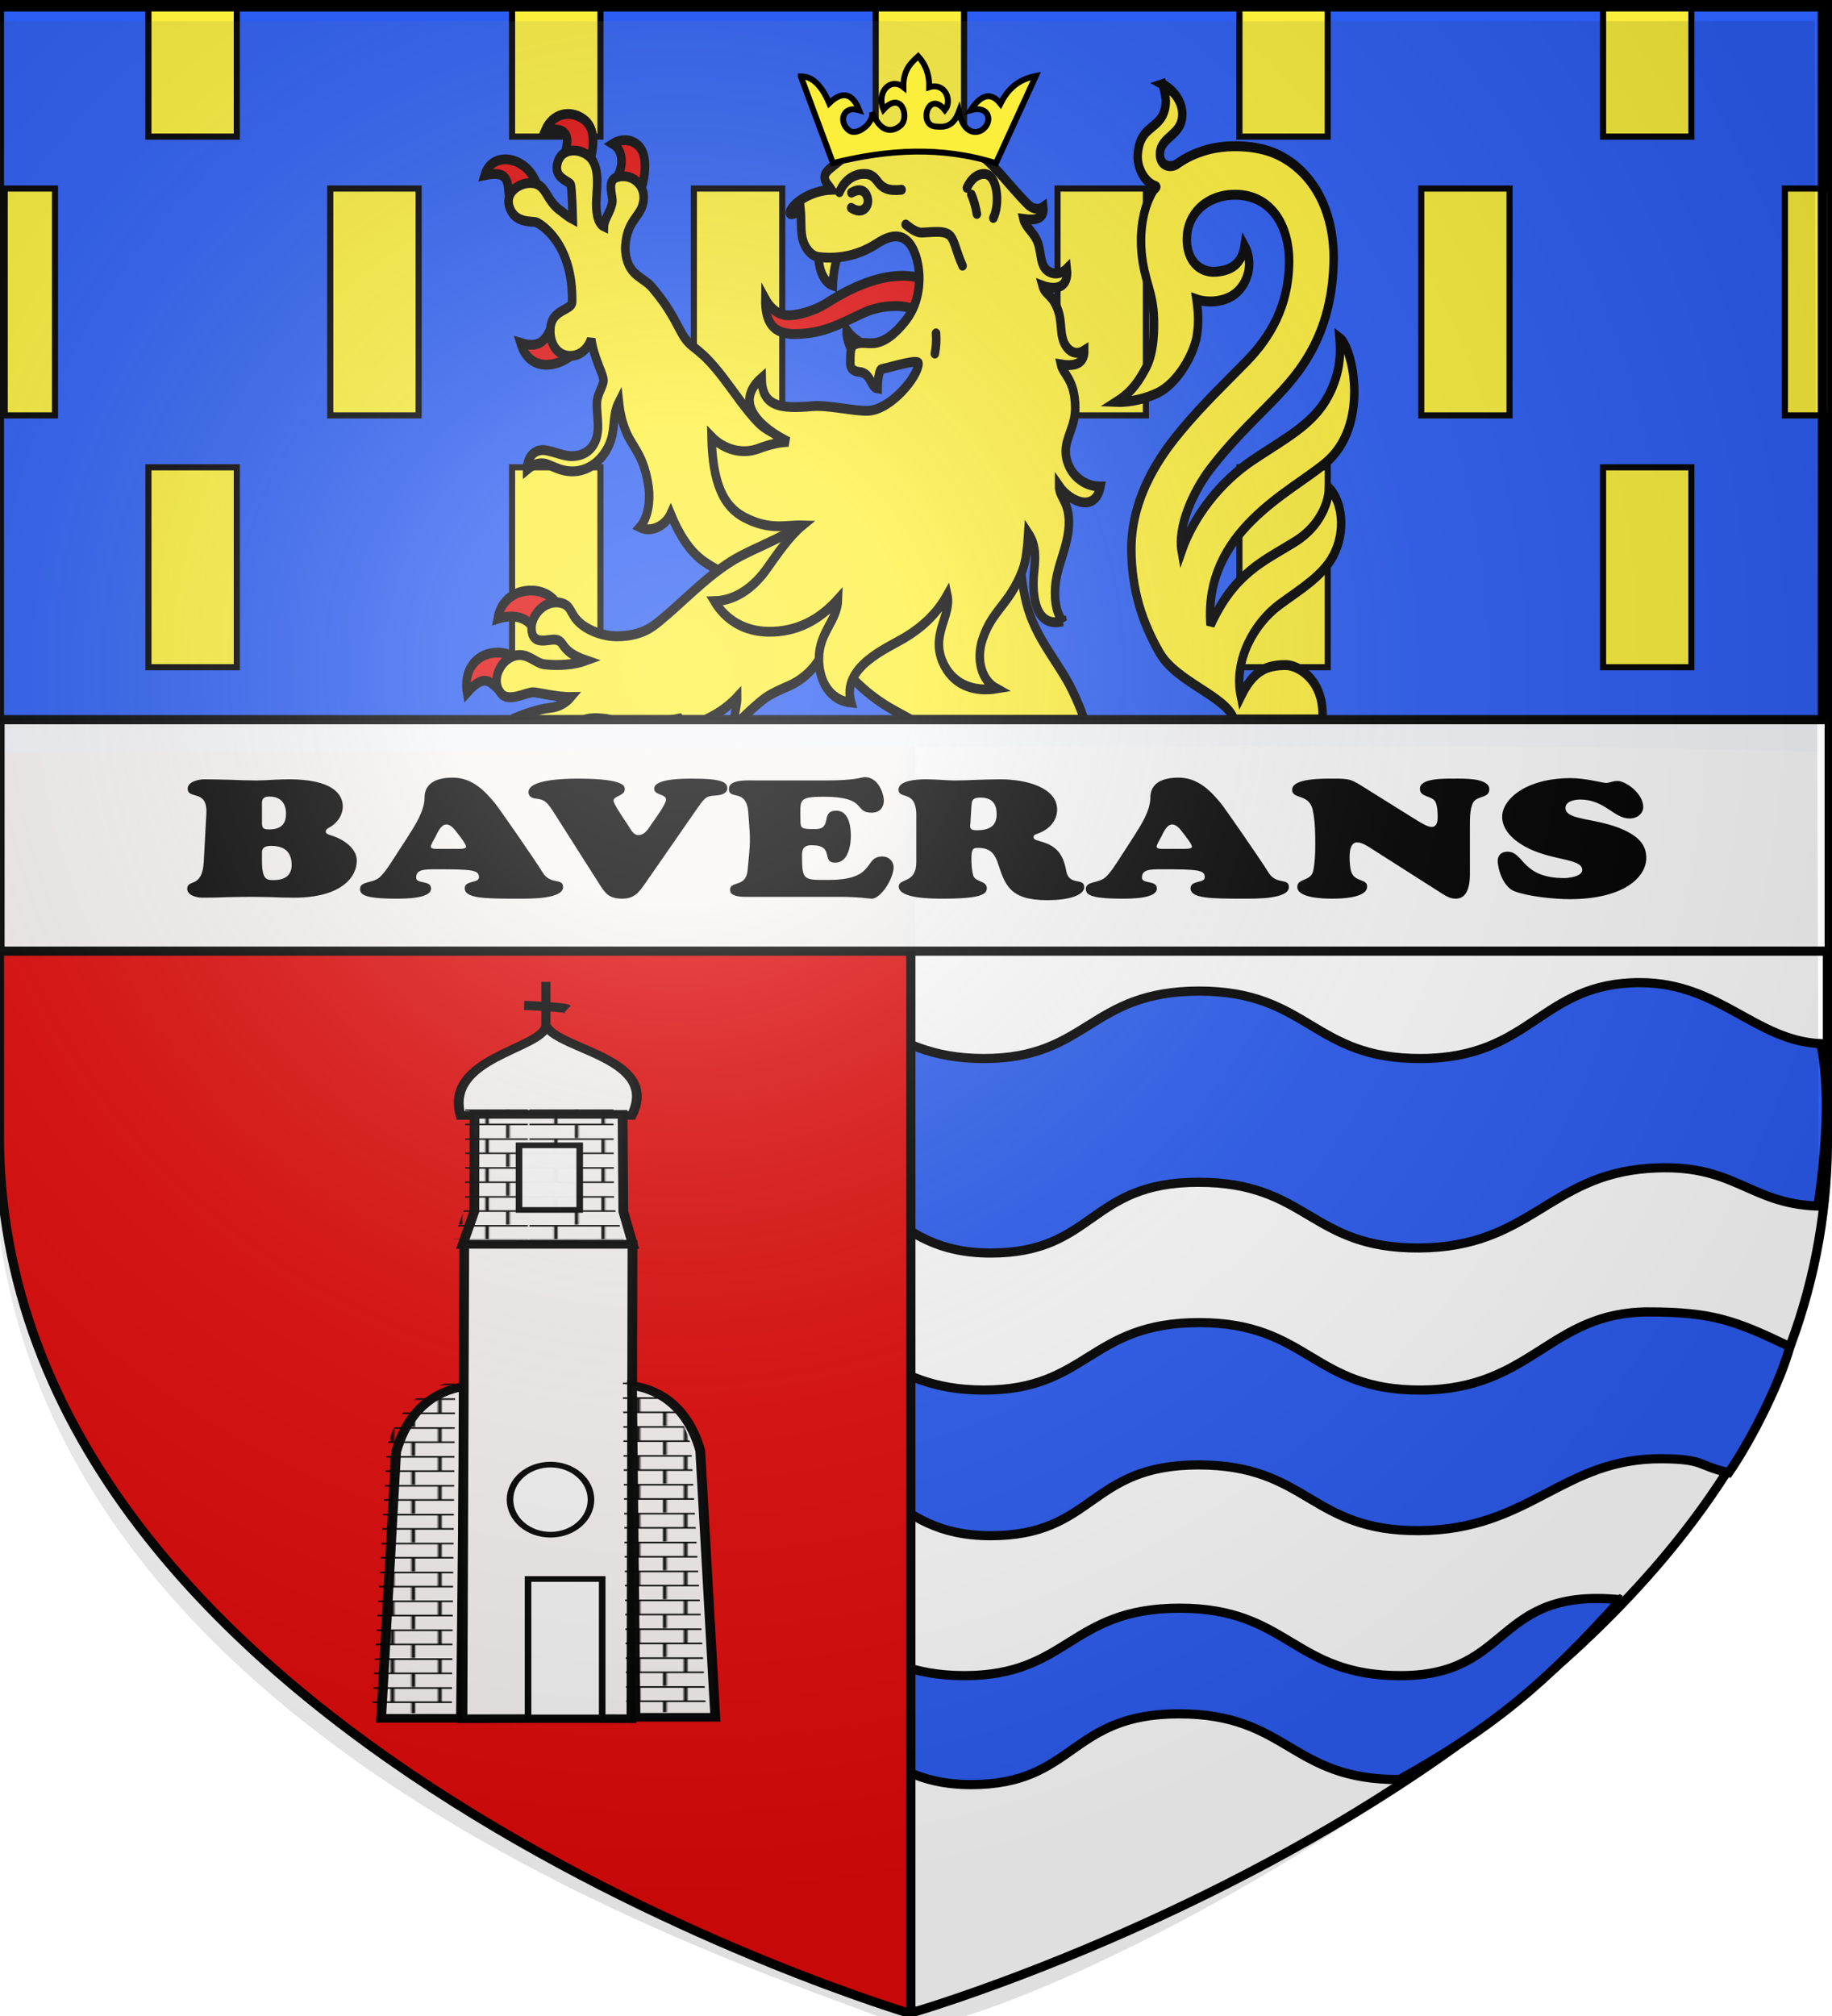 <svg xmlns="http://www.w3.org/2000/svg" xmlns:xlink="http://www.w3.org/1999/xlink" width="600" height="660" viewBox="-300 -300 600 660"><radialGradient id="g" cx="221.445" cy="226.331" r="300" gradientTransform="matrix(1.353 0 0 1.349 -72.587 -89.575)" gradientUnits="userSpaceOnUse"><stop offset="0" stop-color="#fff" stop-opacity=".314"/><stop offset=".19" stop-color="#fff" stop-opacity=".251"/><stop offset=".6" stop-color="#6b6b6b" stop-opacity=".125"/><stop offset="1" stop-opacity=".125"/></radialGradient><pattern xlink:href="#a" id="e" patternTransform="matrix(.4 0 0 .2 -156.202 -163.895)" preserveAspectRatio="none"/><pattern id="a" width="164.14" height="41.682" patternTransform="translate(-156.202 -163.895)" patternUnits="userSpaceOnUse"><path fill="#fcef3c" fill-rule="evenodd" stroke="#000" stroke-linecap="square" stroke-width="2.269" d="M30.188 22.078v18.47m132.818-18.759H1.135m59.31.289v18.47M90.7 22.078v18.47m30.256-18.47v18.47m30.257-18.47v18.47M16.897 1.423v18.47M163.006 1.135H1.135m46.019.288v18.47M77.41 1.423v18.47m30.257-18.47v18.47m30.256-18.47v18.47"/></pattern><g stroke-width="3"><path fill="#fff" stroke="#000" d="M0 358.5S-300 270-298.5 70v-368.5h597V70C301.542 270.43 0 358.5 0 358.5z"/><path fill="#2b5df2" stroke="#000" d="M237.138 21.698c-32.608-.043-35.236 24.641-71.603 24.847-35.793.203-36.848-22.09-72.82-22.08-35.97.009-36.349 22.1-70.526 22.08s-38.031-21.802-73.425-21.528l5.217 59.207c35.43-.274 36.206 25.977 70.417 25.997 34.212.019 32.035-23.158 68.043-23.169 36.008-.008 36.483 21.712 72.313 21.509 36.404-.206 42.47-23.724 75.146-26.061 28.233-2.02 32.577 11.642 55.49 12.34 2.839-18.787 3.984-39.131.937-53.147-21.542-.985-33.13-19.961-59.189-19.995zm2.96 107.801c-32.608-.042-38.196 25.375-74.563 25.581-35.793.203-36.848-22.09-72.82-22.08-35.97.009-36.349 22.1-70.526 22.08-34.177-.019-38.031-21.8-73.425-21.525l5.217 43.204c35.43-.274 36.206 25.98 70.417 26 34.212.019 32.035-23.161 68.043-23.171 36.008-.008 36.483 21.713 72.313 21.51 36.404-.206 46.98-23.841 79.738-23.535 13.992.131 11.27 2.237 21.7 4.55 7.9-11.443 17.207-30.51 19.992-41.24-17.533-8.399-25.112-11.346-46.086-11.374zm-9.346 94.226c-41.501-4.143-35.236 24.639-71.603 24.845-35.793.202-36.848-22.09-72.82-22.08-35.97.007-36.347 22.1-70.524 22.08s-38.033-21.802-73.427-21.528l5.217 31.206c35.43-.274 36.206 25.98 70.417 26 34.212.019 32.034-23.161 68.043-23.171 36.008-.008 36.485 21.714 72.315 21.51 30.28-16.9 47.55-31.156 72.382-58.862z"/><path fill="#e20909" stroke="#000" d="M-1.684 359.268s-300-88.66-298.5-289.02v-292.164h298.5z"/><path fill="#2b5df2" d="M-299-298.323v244.742c198.209-.128 391.609-5.066 594.632-.38v-244.362z"/></g><g stroke="#000"><path fill="#fcef3c" fill-rule="evenodd" stroke-width="2" d="M-251.392-298.685v43.41h28.945v-43.41zm119.096 0v43.41h28.945v-43.41zm119.096 0v43.41h28.944v-43.41zm119.127 0v43.41h28.913v-43.41zm119.095 0v43.41h28.914v-43.41zm-523.476 60.408v74.267h16.46v-74.267zm106.61 0v74.267h28.945v-74.267zm119.096 0v74.267h28.944v-74.267zm119.095 0v74.267h28.945v-74.267zm119.127 0v74.267h28.914v-74.267zm119.096 0v74.267h14.77v-74.267zm-535.962 91.265v65.445h28.945v-65.445zm119.096 0v65.445h28.945v-65.445zm119.096 0v65.445h28.944v-65.445zm119.127 0v65.445h28.913v-65.445zm119.095 0v65.445h28.914v-65.445z"/><g fill="#fff" fill-rule="evenodd" stroke-width="2.755"><g stroke-width="4.098"><path fill="#e20909" d="M106.218 97.77c-.838-6.485.333-12.022-11.769-9.754 1.894-5.5 7.083-7.249 12.29-6.402 5.811.946 11.103 5.204 13.083 11.302zm26.427-18.077c1.284-4.494 4.505-12.527-9.187-10.466 3.414-6.894 11.608-8.626 18.057-4.758 6.587 3.952 5.122 11.99 3.254 18.383zm24.52 10.244c4.211-5.747 3.608-12.468-1.388-15.019 5.276-2.966 12.256-1.532 14.492 3.86 1.917 4.625.579 12.144-1.533 16.625zM136.065 162.935c-2.953 3.25-19.453 9.647-24.47-4.894 10.561 2.896 12.373-2.74 14.767-6.326zM117.27 276.619c-3.378-4.386-9.827-5.277-16.654-3.372 1.58-7.87 8.594-12.031 16.661-11.777 5.187.163 9.646 2.362 11.82 5.667zm-13.818 28.107c-5.854-4.316-8.217-9.79-17.437-.636-1.326-6.735 1.48-12.958 8.165-15.556 7.598-2.953 14.84.684 14.84.684z" transform="matrix(.684 0 0 .784 -205.858 -311.651)"/><path fill="#fff03c" d="M148.175 182.839c-.297 6.03 2.46 13.3-2.417 18.706-2.226 2.468-5.812 3.916-10.203 3.785-4.156-.123-10.1-2.692-13.634-2.523-4.934.236-7.294 4.23-7.208 8.158 2.086-1.537 4.217-2.68 7.206-2.642 3.924.048 8.408 3.848 15.854 3.335 7.125-.49 13.266-4.903 16.39-11.357 3.182-6.577 1.045-11.566 4.53-17.568.538 4.433 1.495 8.51 3.759 13.057 2.93 5.885 8.604 9.728 10.515 22.858.776 5.338-.246 12.394-4.234 16.413 5.75 2.48 12.388-.94 14.764-5.588 3.832 8.157 8.932 15.631 15.996 19.903 9.098 5.503 18.196 8.5 28.722 9.3l19.571-16.769 11.09-36.657c-5.702-1.96-12.289-4.607-17.19-6.461-5.575-2.109-11.65-3.339-16.483-7.709-5.837-5.277-11.242-12.416-16.635-18.557-10.691-12.176-14.37-11.832-17.978-16.093-3.728-4.402-5.337-10.463-15.858-21.417-2.896-3.016-6.924-4.225-9.602-7.15-2.611-2.852-3.616-6.962-3.33-10.485.807-9.928 6.589-11.783 8.278-16.976 2.5-7.685-4.68-13.4-12.094-11.62-5.46 1.311-1.954 8.077-2.45 10.644-.73 3.777-3.913 7.056-4.008 10.008-3.247-1.358-3.89-6.5-3.602-11.436.362-6.212 1.747-14.498-4.253-18.358-4.652-2.993-12.31-2.88-14.282 2.978-2.292 6.806 5.709 7.823 6.237 9.322.629 1.782.937 12.69.988 14.493-2.084-.94-3.867-2.327-6.302-3.896-6.568-4.234-6.423-10.569-12.801-11.217-5.876-.598-13.398 3.545-11.295 9.734 2.53 7.443 11.178 5.98 13.067 6.675 2.147.79 17.542 8.871 17.023 33.292-.07 3.302-9.33 3.074-10.3 10.174-.964 7.06 3.316 12.641 10.02 12.26 5.016-.284 8.124-3.7 9.41-7.068 1.425 8.39 5.657 14.199 5.883 17.202.164 2.182-2.968 5.701-3.144 9.25z" transform="matrix(.684 0 0 .784 -205.858 -311.651)"/><path fill="#e20909" d="M322.8 145.076c-8.6.22-16.896.445-24.11-1.498-6.721-1.81-16.182-.865-23.428 2.153-11.658 4.857-19.113 8.415-31.825 8.624-10.706.176-14.807-4.718-14.6-14.675 3.162 5.027 7.284 6.844 10.908 6.86 4.662.02 12.635-1.845 18.529-5.152 30.512-17.122 53.095-14.06 64.526 3.688z" transform="matrix(.684 0 0 .784 -205.858 -311.651)"/></g><g fill="#fff03c"><path stroke-width="2.756" d="M381.479 19.105c.934 2.555 1.821 5.567.078 8.592-2.273 3.944-7.653 3.66-8.164 11.03-.253 3.685 2.368 7.768 5.962 8.71.43.242-.599.781-.89 1.192-3.803 5.366-4.337 12.356-3.815 17.182.874 8.058 3.81 10.835 4.04 18.312.07 2.33.24 9.052-2.522 13.553-3.404 5.548-6.381 7.785-9.715 9.588 4.773.175 9.838-1.027 13.37-2.463 6.526-2.655 11.917-10.732 12.894-16.024.65-3.523.4-6.795-.155-9.976 3.254.985 8.876 1 12.74-1.635 3.97-2.706 6.06-8.394 2.966-13.234-.898 5.003-4.263 6.893-9.38 7.216-4.868.308-8.84-2.567-9.398-7.718-.822-7.593 5.667-13.297 14.781-13.625 12.075-.435 18.859 8.055 18.508 19.388-.351 11.36-5.899 19.85-13.87 26.801-6.85 5.972-14.07 11.787-21.17 19.014-5.54 5.637-16.428 17.565-16.407 33.03.015 11.458 3.669 20.635 9.227 28.849s21.822 12.076 24.267 18.49h28.8c.917-10.447-7.492-15.1-11.9-15.1-6.37 0-10.588 1.532-14.677 8.702-2.52-10.235 4.604-20.423 12.484-25.405 6.603-4.174 14.13-7.87 17.713-13.738 4.04-6.617 2.985-14.794-1.435-18.727-.121 3.902-2.751 10.515-11.022 14.909-10.04 5.334-19.798 8.493-27.639 23.187-2.388-25.89 25.868-36.693 37.508-45.01 14.448-10.322 9.088-31.918 4.549-34.773.352 3.63.652 9.32-3.617 16.16-4.939 7.913-13.834 11.662-24.526 17.744-10.633 6.049-19.345 15.508-23.341 25.31-1.339-6.517 3.388-16.119 9.478-22.911 6.308-7.036 13.901-13.255 18.213-17.004 8.589-7.469 21.115-17.822 21.877-39.873.54-15.51-7.64-26.162-18.834-30.418-6.565-2.496-16.098-2.66-22.62-1.067-3.271.8-6.524 1.987-9.558 3.867-2.136 1.324-5.897.634-5.615-3.066.332-4.36 6.69-4.837 7.238-9.951.452-4.219-2.912-7.52-6.424-9.108zm-75.815 86.143c-8.412.195-15.468 3.425-20.615 8.04-7.592 6.805-8.846 15.748-16.309 23.69-7.155 7.615-19.75 10.055-28.353 14.764-8.557 4.684-15.499 11.168-22.975 16.334-2.023 1.398-5.7 4.184-13.894 4.22-2.918.014-6.776-.725-10.047-2.421-5.641-2.924-4.103-5.887-8.004-6.8-5.088-1.193-9.97 3.11-9.803 7.146.196 4.811 5.3 2.827 7.668 3 3.505.256 1.271 3.165 10.133 5.767-3.992 1.246-8.83 1.499-13.469 1.098-3.112-.269-5.514-3.311-9.65-2.441-4.79 1.007-8.25 6.925-4.504 10.607 2.34 2.3 7.82-.268 10.178-.428 1.272-.086 7.685 1.389 12.46 1.332-1.481 1.487-3.716 2.726-6.751 2.979-3.654.305-8.836 1.909-11.324 2.78-.007 1.197 3.262-.05 3.454.675l18.498-.01c1.456-.396 3.067-.643 4.848-.553 2.32.118 3.703.301 4.54.547l18.884-.01c1.12-.1 2.221-.232 3.283-.434 0 0 .18.189.508.432l7.78-.004c2.844-1.256 6.663-2.825 10.552-6.41.034 1.954-.74 4.024-1.006 6.404h1.998c2.195-1.835 5.666-4.641 8.352-6.277 2.255-1.296 5.116-2.333 7.529-3.227 3.881-1.438 7.105-3.88 9.133-6.44.572-.722 4.302-4.245 5.15-3.32.984 1.651 1.89 3.348 5.5 6.754 3.453 3.259 7.143 5.874 11.25 8.14 3.102 1.71 6.267 2.999 8.992 4.339l56.196-.03s-.21-1.821-3.875-8.316c-4.241-7.516-12.085-14.382-14.957-24.299-2.547-8.79-2.241-19.029-1.744-24.213 1.361-14.204-3.486-27.422-17.346-31.646-4.332-1.32-8.436-1.858-12.26-1.77z" transform="matrix(1.004 0 0 1.18 -302.28 -294.996)"/><path stroke-width="4.098" d="M267.748 152.688c-.234 3.047 1.17 6.672 2.87 8.76l6.268-2.493c-3.578-1.306-6.932-3.534-9.138-6.267zm-6.654-18.606c-5.791-1.856-7.266-10.244-6.557-13.126l9.443-.782c-1.296 3.092-2.764 8.991-2.886 13.908z" transform="matrix(.684 0 0 .784 -205.858 -311.651)"/><path stroke-width="4.098" d="M371.219 274.34c-3.636-3.976-4.203-10.728-3.32-16.502 1.203-7.872 5.738-14.84 6.234-23.448.57-10.069-4.71-11.674-4.675-16.6 5.175 6.621 17.353 11.336 19.816.22-6.145.069-12.19-3.095-14.988-8.43-5.041-9.608 3.034-14.43 2.925-24.467-.128-11.84-5.833-13.885-6.865-18.085 5.235.762 11.278.486 11.186-5.815-2.94 1.632-6.257 1.317-8.747-1.815-2.986-3.755-1.927-9.46-3.403-13.814-2.74-8.082-6.468-7.144-7.835-11.447 5.68 1.862 12.767 1.407 11.631-7.09-2.204 1.963-5.345 2.66-8.231 1.421-5.192-2.229-3.53-8.28-6.091-13.2-1.856-3.563-5.598-5.761-6.437-8.99 4.748.545 10.235.589 9.46-5.026-2.215 1.42-5.221.835-7.32-.996-9.827-8.572-16.962-18.222-26.953-23.21-8.1-4.045-27.537-4.673-42.317-3.314-10.893 1.001-19.349 7.068-25.452 11.473-5.32 3.84-1.26 6.284.672 8.88-5.027.147-10.302 1.67-14.691 4.198-2.532 1.459-5.695 4.279-5.179 5.75.298.85 3.581-.324 5.06-1.615.412 3.411.03 7.442.67 10.948.841 4.612 4.14 8.449 8.057 8.833 10.389 1.02 19.484-.905 28.158-5.829 11.743-6.665 16.75-.208 18.908 7.253 2.176 7.522 1.103 17.418-4.893 24.422-3.113 3.636-8.965 9.392-15.404 10.084-3.615.388-7.354-.869-10.29.992-1.496.949-1.366 4.59-1.408 7.554-.032 2.314 1.892 3.287 4.377 3.503 5.762.501 5.208 6.52 8.664 6.937-.01-1.55.53-7.867 1.89-8.115 5.459-.996 17.825-4.482 17.752-2.35-.185 5.363-12.974 19.136-23.977 19.74-6.152.338-19.326-2.508-26.909-1.911-15.899 1.24-24.1-.01-24.275-11.807-13.703 10.442-.415 21.021 12.896 26.72-4.465.073-9.252 1.143-14.416 2.82-7.674 2.493-16.415.493-22.444-4.967.509 19 5.474 29.04 15.826 33.717 12.302 5.559 19.884 3.088 27.683 3.296-5.888 4.222-12.047 11.921-17.074 18.167-5.647 7.018-14.415 13.281-25.062 13.484 5.74 8.329 14.999 12.568 25.517 12.758 14.193.258 25.136-5.254 33.685-13.617-.29 9.113-8.97 13.616-9.142 24.604-.154 9.818 5.461 17.782 15.427 18.614-4.941-14.958 17.24-22.669 25.863-27.233 8.16-4.32 15.021-9.716 20.17-17.78 2.275 8.939-8.882 17.052-1.372 29.564 5.05 8.414 14.83 11.011 24.854 9.565-7.046-3.397-9.853-12.094-6.563-20.683 4.725-12.335 12.605-14.084 19.027-28.555 1.703-3.84 2.404-9.897 2.833-15.656 4.4 5.826 3.177 11.872 2.672 17.108-.949 9.836 1.076 22.563 13.82 19.742z" transform="matrix(.684 0 0 .784 -205.858 -311.651)"/><path stroke-linecap="round" stroke-width="4.098" d="M310.542 154.075c.276 2.898.066 5.632-.557 8.443m-13.97-53.918c1.418.912 4.778 3.545 7.923 3.384 6.786-.35 10.248-.662 12.667.817 2.871 1.756 3.136 6.286 6.64 13.012m4.206-29.703c1.279 2.455 2.102 5.328 2.661 8.085m-4.766-10.892c1.7-3.299 4.487-5.734 8.135-5.81 6.56-.134 7.829 12.542 4.5 18.392m-73.684-10.758c2.26-4.842 7.013-7.863 12.344-7.633 7.68.327 4.18 7.91 17.412 6.602m-24 1.23c5.039-2.56 7.51.053 7.878 3.084.328 2.7-2.568 6.322-7.992 3.228" transform="matrix(.684 0 0 .784 -205.858 -311.651)"/></g></g><path fill="none" stroke-width="3" d="M-300.184-297.732v234.56l597-.38v-234.18z"/><path fill="#fafafa" stroke-width="3" d="M-300-64.389h599.091v75.775H-300z" opacity=".98"/></g><g stroke-width="1.023"><g fill="#fafafa" stroke="#000" stroke-width="2.499" transform="matrix(1.28 0 0 1.126 667.69 154.854)"><path id="b" fill="#fafafa" stroke="#000" stroke-width="2.499" d="M-654.64 18.09c4.207-16.557 14.641-18.318 17.464-18.943l-.888 96.494h-20.423z" opacity=".98"/><path d="M-616.256-105.578c3.766 7.074 29.16 9.315 21.903 25.946h-43.807c-4.132-16.82 20.254-19.13 21.904-25.946z" opacity=".98"/><path d="M-634.595-79.958h37.887l.186 28.233 2.445 9.591c-14.14-.067-28.595-.031-43.543 0l2.976-9.591z" opacity=".98"/><path d="M-637.225-42.162h43.052l-.265 137.922c-16.087-.084-26.235-.039-43.241 0z" opacity=".98"/><use xlink:href="#b" transform="matrix(-1 0 0 1 -1231.472 -.296)"/></g><g fill="url(#e)" stroke-width="2.499" transform="matrix(1.28 0 0 1.126 664.684 153.161)"><path id="f" fill="url(#e)" d="M-654.64 18.09c4.207-16.557 14.641-18.318 17.464-18.943l-.888 96.494h-20.423z" opacity=".98"/><path d="M-616.256-105.578c3.766 7.074 29.16 9.315 21.903 25.946h-43.807c-4.132-16.82 20.254-19.13 21.904-25.946" opacity=".98"/><path d="M-634.595-79.958h37.887l.186 28.233 2.445 9.591c-14.14-.067-28.595-.031-43.543 0l2.976-9.591z" opacity=".98"/><path d="M-637.225-42.162h43.052l-.265 137.922c-16.087-.084-26.235-.039-43.241 0z" opacity=".98"/><use xlink:href="#f" transform="matrix(-1 0 0 1 -1231.472 -.296)"/></g><g fill="#fafafa" stroke="#000" stroke-width="2.046" transform="matrix(1.054 0 0 .906 970.975 -139.153)"><path d="M-1041.78 393.024h23.041v50.032h-23.041zM-1044.584 236.334h18.861v23.348h-18.862z" opacity=".98"/><ellipse cx="-1034.804" cy="364.363" opacity=".98" rx="12.585" ry="12.669"/></g></g><path d="M-187.735-35.96c0-4.186-3.596-8.915-17.597-8.915-1.76 0-3.596.109-5.356.163-1.76.109-3.519.217-5.355.217-2.83 0-5.662-.108-8.492-.217-2.831-.054-5.662-.163-8.493-.163-2.371 0-5.508.978-5.508 3.044 0 3.75 6.58 0 6.12 8.208l-.841 15.655c-.46 9.024-5.432 5.6-5.432 8.97 0 1.902 2.677 2.88 5.05 2.88 2.677 0 5.278-.054 7.88-.163 2.6-.054 5.278-.108 7.88-.108 2.371 0 4.667.054 6.962.108 2.295.11 4.667.163 7.268.163 15.378 0 20.504-6.686 20.504-12.121 0-4.567-5.432-7.448-8.569-8.317-.765-.272-1.606-.49-1.606-1.196 0-.707.688-1.033 1.377-1.468 2.754-1.576 4.208-4.24 4.208-6.74m-26.472-.055c0-1.576-.306-3.207 2.525-3.207 4.208 0 5.355 3.044 5.355 5.49 0 2.99-1.07 5.273-5.661 5.273-2.372 0-2.219-1.033-2.219-3.153zm0 14.949c.077-1.142.612-2.011 2.984-2.011 5.355 0 6.733 2.935 6.733 6.25 0 2.828-1.53 4.947-5.892 4.947-2.371 0-3.825-.163-3.825-6.468zm58.07-1.033c-.842 0-2.755.163-2.755-.76 0-.653 1.3-2.773 1.607-3.371s1.606-3.86 3.442-3.86c1.684 0 2.984 2.012 3.673 2.881.612.761 2.83 3.588 2.83 4.403 0 .816-2.295.707-3.06.707zm-15.15 3.533c-1.147 1.74-2.754 4.35-4.437 5.817-2.218 1.957-6.35 1.196-6.35 3.75 0 1.74.995 3.208 11.935 3.208 3.06 0 11.323-.055 11.323-3.316 0-2.827-4.896-1.414-4.896-3.534 0-2.663 2.372-2.772 6.35-2.772 12.318 0 14.23.218 14.23 2.664 0 1.902-4.666.924-4.666 3.533 0 3.37 6.58 3.425 17.52 3.425 3.825 0 14.69.163 14.69-3.805 0-3.099-4.132-.598-6.657-4.73-2.754-4.457-14.307-21.09-15.608-22.667-2.983-3.588-7.191-8.426-13.847-8.426-6.81 0-9.258 2.827-9.258 6.578 0 4.294-3.137 9.078-5.508 12.828zm99.613-16.742c2.908-4.186 3.214-4.022 6.503-4.294 1.837-.163 3.367-.87 3.367-2.338 0-1.902-1.607-3.152-11.247-3.152-3.06 0-12.7-.055-12.7 3.315 0 2.175 3.902 1.631 3.902 3.588 0 1.305-3.52 6.197-4.438 7.502-.918 1.141-2.218 4.185-4.743 4.076-1.683-.054-2.525-2.174-3.213-3.098-1.837-2.827-4.82-7.067-4.82-8.208 0-1.468 3.672-1.577 3.672-3.642 0-.816.612-3.533-15.454-3.533-3.902 0-16.067.217-16.067 4.403 0 1.141.765 1.956 2.295 2.12 2.984.326 3.673.978 5.968 4.511l15.225 23.918c1.683 2.555 2.83 4.349 7.268 4.349 4.131 0 5.661-2.5 7.268-4.73zm19.969-9.187c-3.137 0-9.564-.543-9.564 2.773 0 3.86 5.815-.435 6.35 7.882.765 9.839.689 8.86-.23 18.753-.535 5.762-5.737 3.37-5.737 6.36 0 .707.076 2.338 5.126 2.338h31.444c2.602 0 4.744.163 6.427.271 1.607.164 2.83.327 3.366.327 3.06 0 7.192-6.632 7.192-10.328 0-1.522-1.224-3.48-3.672-3.48-6.274 0-1.837 7.665-17.52 7.665-8.034 0-8.799.38-8.799-7.556 0-1.74-.076-3.805 3.137-3.805 7.727 0 2.984 5.708 7.727 5.708 4.59 0 5.126-6.523 5.126-8.752 0-2.12-.306-8.262-4.743-8.262-5.432 0-1.071 6.033-6.886 6.033-4.667 0-4.896-.108-4.896-3.261 0-6.251-.842-7.338 7.65-7.338 14.537 0 9.64 5.218 15.684 5.218 2.984 0 3.979-2.12 3.979-3.914 0-2.392-1.836-7.719-6.197-7.719-1.225 0-2.678 1.087-12.93 1.087zm69.851 8.535c.153-1.685.076-2.936 2.907-2.936 4.438 0 5.356 2.718 5.356 5.382 0 3.37-1.607 5.327-6.58 5.327-2.525 0-2.142-1.196-1.99-2.61zM.09-17.696c0 7.067-5.738 5.11-5.738 7.936C-5.648-5.79 5.216-5.79 8.89-5.79c12.394 0 14.306-1.468 14.306-3.425 0-2.61-3.901-1.848-4.513-4.349-.383-1.522-.536-3.696-.536-5.272 0-3.425.612-3.588 2.295-3.588 4.208 0 5.509 2.446 6.35 4.947 2.372 7.175 3.902 12.176 16.143 12.176 8.646 0 12.165-2.174 12.165-4.24 0-3.316-4.973-.272-5.891-5.327-1.071-5.87-3.443-8.371-8.798-9.785-.918-.272-1.913-.489-1.913-1.304 0-.653.536-.816 1.224-1.087 4.284-1.468 6.503-4.62 6.503-7.882 0-7.23-10.022-9.948-18.668-9.948-2.448 0-4.973.109-7.42.163-2.526.109-4.974.217-7.422.217-1.53 0-3.137-.108-4.667-.217-1.607-.054-3.137-.163-4.743-.163-3.06 0-9.028.38-9.028 3.37 0 3.37 5.814-.109 5.814 8.317zm81.48-4.403c-.841 0-2.754.163-2.754-.76 0-.653 1.301-2.773 1.607-3.371s1.607-3.86 3.443-3.86c1.683 0 2.984 2.012 3.672 2.881.612.761 2.831 3.588 2.831 4.403 0 .816-2.295.707-3.06.707zm-15.148 3.533c-1.147 1.74-2.754 4.35-4.437 5.817-2.219 1.957-6.35 1.196-6.35 3.75 0 1.74.994 3.208 11.935 3.208 3.06 0 11.323-.055 11.323-3.316 0-2.827-4.897-1.414-4.897-3.534 0-2.663 2.372-2.772 6.35-2.772 12.318 0 14.23.218 14.23 2.664 0 1.902-4.666.924-4.666 3.533 0 3.37 6.58 3.425 17.52 3.425 3.825 0 14.69.163 14.69-3.805 0-3.099-4.132-.598-6.657-4.73-2.754-4.457-14.306-21.09-15.607-22.667-2.984-3.588-7.192-8.426-13.848-8.426-6.81 0-9.257 2.827-9.257 6.578 0 4.294-3.137 9.078-5.509 12.828zM145.99-42.7c-3.443-2.174-4.285-2.391-9.028-2.391-3.443 0-13.771-.218-13.771 3.642 0 3.261 5.508 1.141 6.732 6.577.842 3.914.842 7.882.842 11.796 0 2.446-.153 5.87-.689 8.208-.765 3.479-5.202 2.337-5.202 5.218 0 3.533 7.88 3.86 11.4 3.86 3.595 0 11.476-.327 11.476-3.969 0-2.663-4.055-1.358-5.203-4.837-.459-1.414-.536-3.425-.536-4.947 0-1.142.077-4.675 2.449-4.675 1.606 0 3.596 1.305 4.667 2.011l23.64 15.058c1.148.706 2.449 1.359 3.979 1.359 5.126 0 4.667-7.447 4.667-9.894v-14.078c0-2.066 0-5.436.994-7.393 1.301-2.5 5.356-1.36 5.356-4.458 0-3.75-8.34-3.478-11.706-3.478-3.213 0-11.017-.164-11.017 3.315 0 2.936 4.055 2.12 5.126 4.403.612 1.25.689 3.588.689 4.947 0 .924-.077 3.153-1.99 3.153-1.377 0-3.825-1.577-4.743-2.12zm53.249 19.732c8.492 4.838 18.974 3.86 18.974 7.774 0 2.065-4.208 2.663-5.891 2.663-14.078 0-13.16-8.643-18.592-8.643-2.295 0-3.213 1.468-3.213 2.936 0 2.772 1.76 8.534 5.432 10.001 4.361 1.686 13.006 2.61 18.056 2.61 17.826 0 25.17-7.176 25.17-13.536 0-4.076-2.37-6.794-7.114-9.023-8.875-4.186-19.357-3.044-19.357-7.338 0-1.957 2.525-2.718 4.897-2.718 7.956 0 10.94 6.197 16.066 6.197 2.831 0 4.514-1.849 4.514-3.697 0-4.566-5.814-8.588-8.416-8.588-1.606 0-2.677.652-3.748.652-1.148 0-6.657-1.577-11.553-1.577-14.843 0-22.493 7.013-22.493 12.666 0 3.914 3.06 7.23 7.268 9.621"/><path fill="none" stroke="#000" stroke-width="3" d="M-121.22 38.025V21.449M-128.324 29.145c13.616.592 14.208 1.184 14.208 1.184"/><path fill="none" d="M294.848-293.283h-600v660h600z"/><path fill="url(#g)" fill-rule="evenodd" d="M301.39 659.89c24.364 8.798 313.03-127.005 299.804-275.807L599.89 3.566h-597L3.87 385.81C15.83 568.888 251.095 640.106 301.39 659.89" transform="translate(-305.542 -296.672)"/><path fill="#fcef3c" fill-rule="evenodd" stroke="#000" stroke-width="1.931" d="m-37.722-274.985 10.532 28.382c17.798-4.473 35.588-5.586 53.362.039l13.078-28.562c-4.527.909-8.643 3.127-11.586 9.076-3.08-3.917-6.339-3.072-9.762 2.121 5.868-1.701 7.387 3.471 4.088 6.216-1.859 1.547-6.27 2.058-7.943-5.721-1.948 5.246-5.025 5.068-7.63 4.844-5.734-.319-2.427-12.195 3.053-5.365 2.508-3.076.082-9.171-5.161-7.483.127-4.039-1.102-7.401-3.59-10.136-2.464 2.238-4.92 4.486-4.842 10.11-4.113-3.285-8.969 1.465-6.522 7.32 5.785-6.36 8.659 2.496 5.644 5.195-1.572 1.408-6.031 3.92-9.373-4.374.686 3.578-4.889 8.009-7.532 6.046-3.571-2.651-2.183-8.329 3.31-6.638-2.068-5.3-5.294-6.668-9.83-2.292-2.74-6.455-5.976-8.834-9.296-8.778z"/></svg>